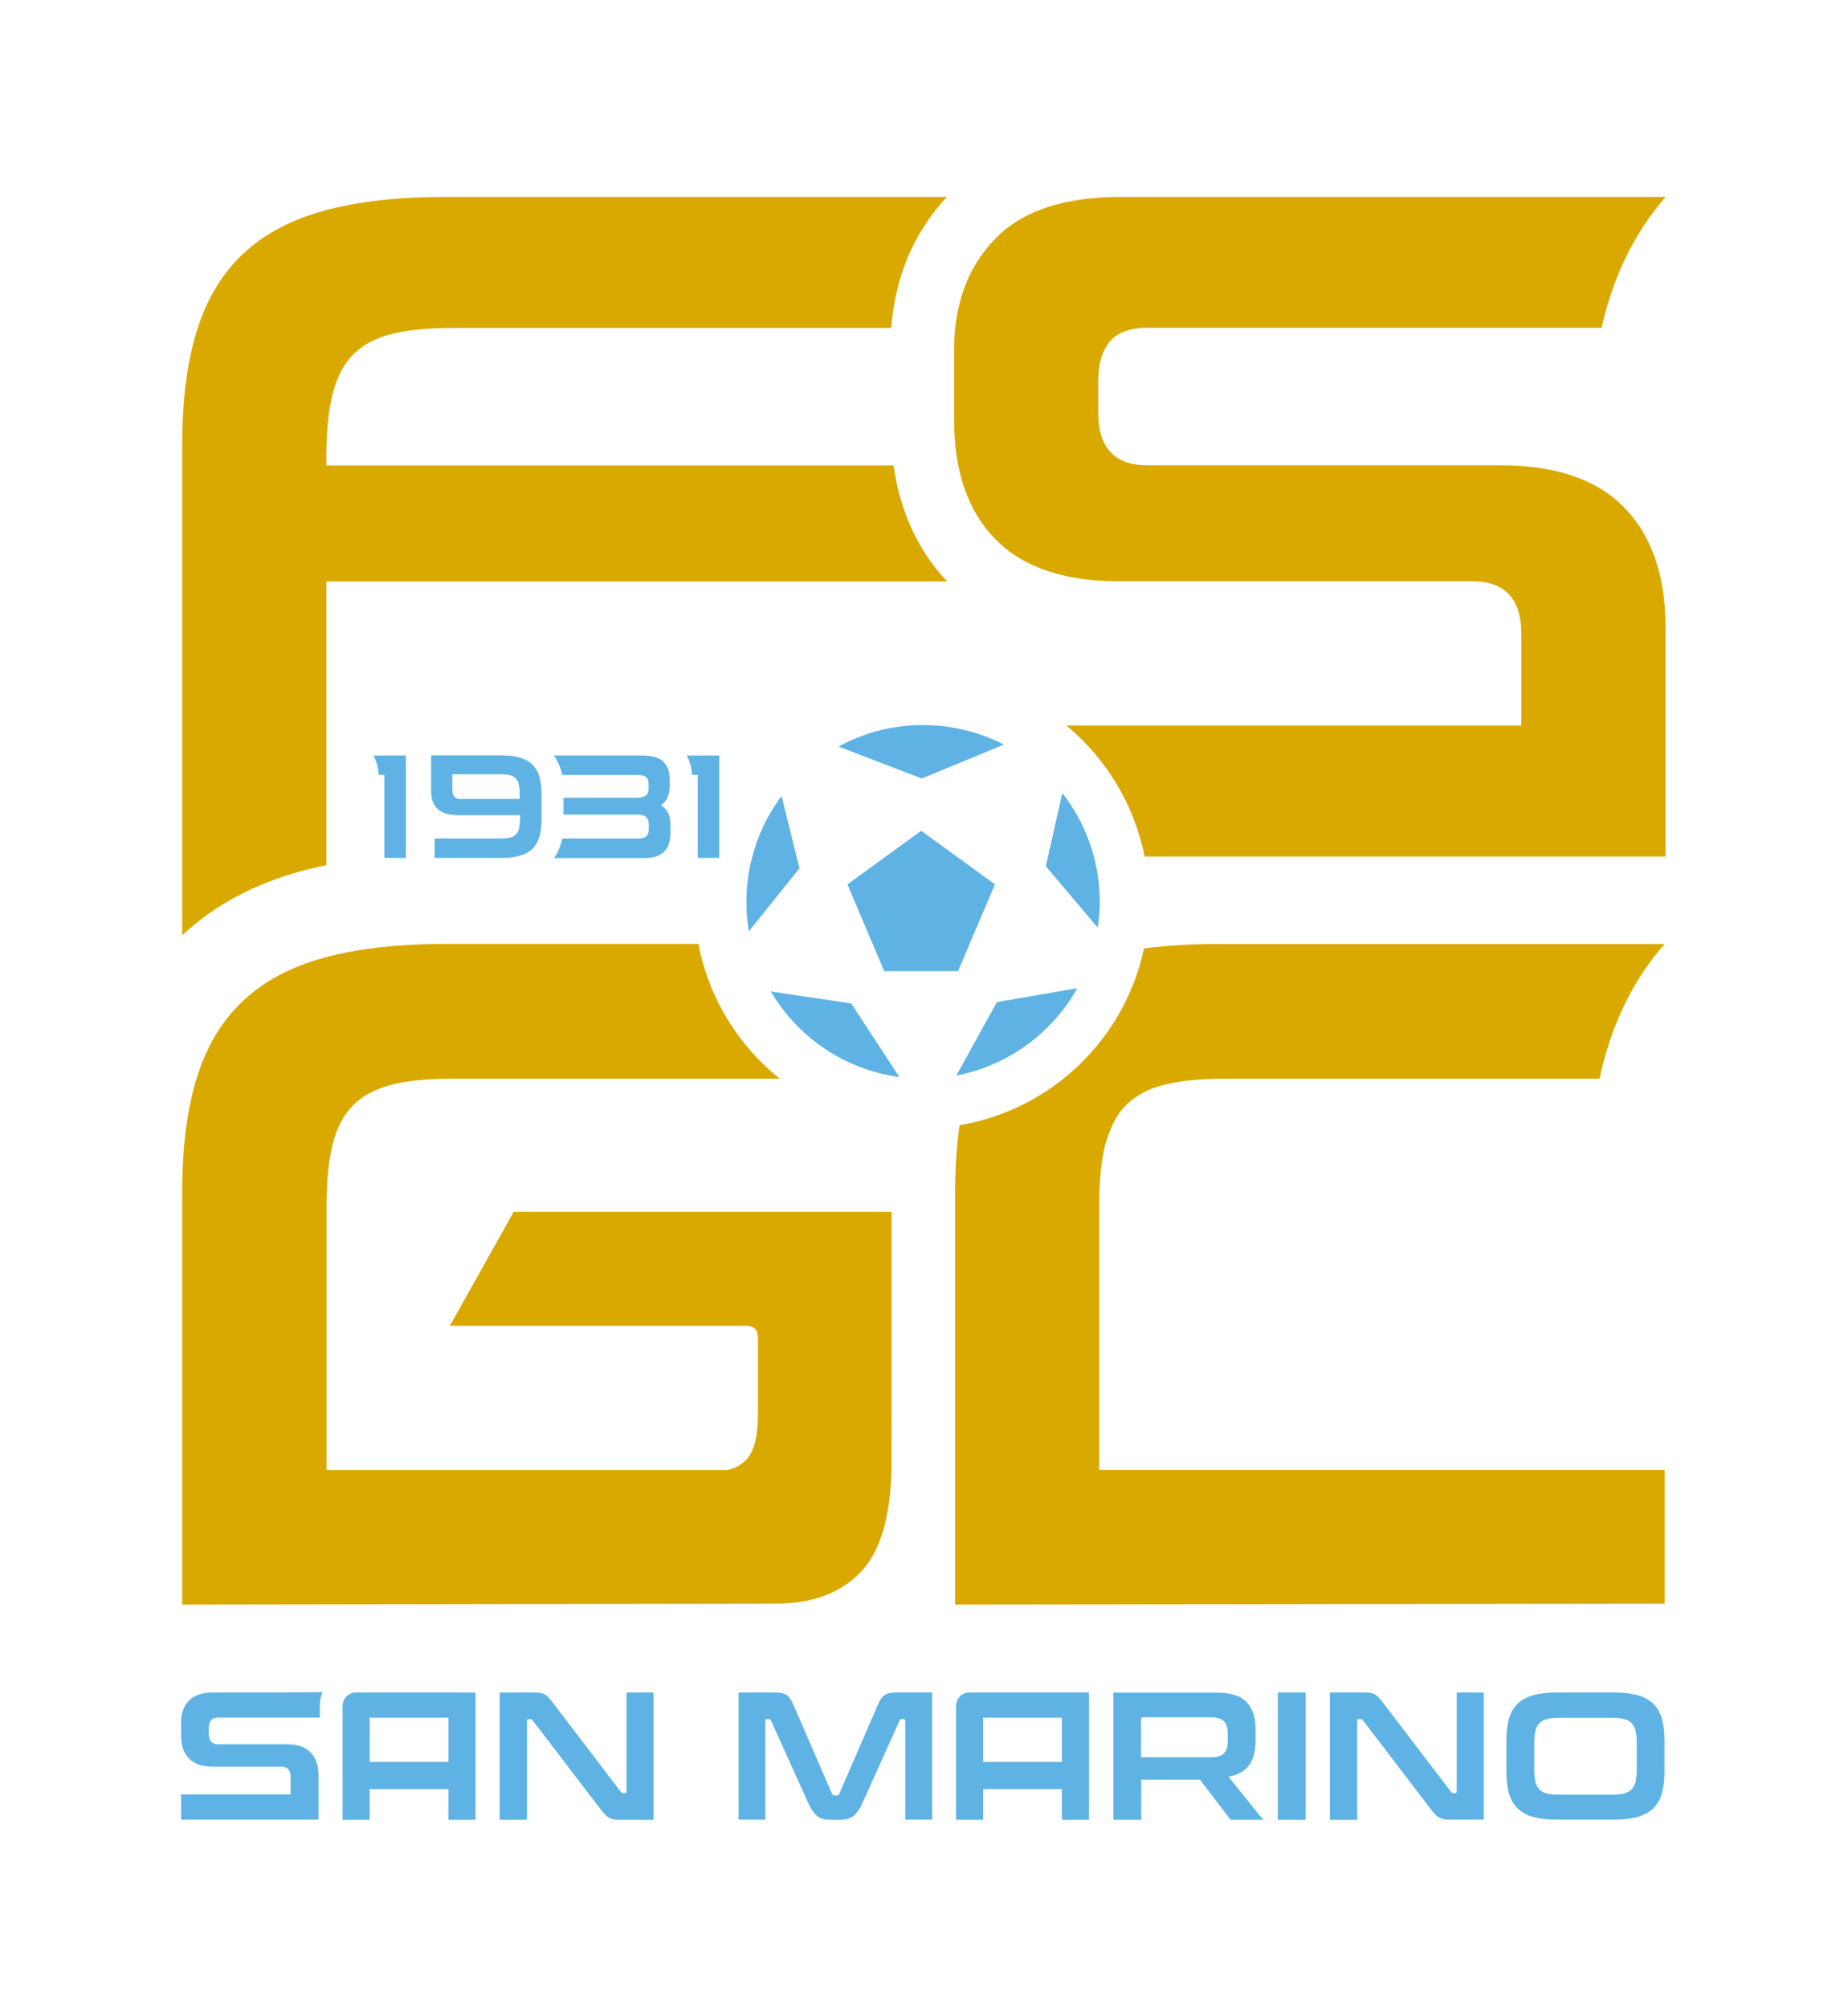 <?xml version="1.0" encoding="utf-8"?>
<!-- Generator: Adobe Illustrator 27.6.1, SVG Export Plug-In . SVG Version: 6.00 Build 0)  -->
<svg version="1.1" id="Layer_1" xmlns="http://www.w3.org/2000/svg" xmlns:xlink="http://www.w3.org/1999/xlink" x="0px" y="0px"
	 viewBox="0 0 122.03 132.59" style="enable-background:new 0 0 122.03 132.59;" xml:space="preserve">
<style type="text/css">
	.st0{fill:#5EB3E4;}
	.st1{fill:#DAA900;}
</style>
<g>
	<g>
		<path class="st0" d="M41.63,111.74h-0.26V112v2.48v3.79c0,0.08-0.03,0.12-0.1,0.12h-0.11c-0.07,0-0.12-0.03-0.16-0.08l-4.47-5.86
			c-0.11-0.15-0.21-0.27-0.3-0.37c-0.09-0.09-0.18-0.16-0.28-0.22c-0.1-0.05-0.21-0.09-0.34-0.1c-0.13-0.02-0.29-0.02-0.48-0.02
			h-0.77h-0.29H33v1.25v0.32v3.56v3.02v0.26h0.28h1.26h0.25v-0.18c0.01-0.03,0.01-0.05,0.01-0.08v-6.27c0-0.08,0.03-0.12,0.1-0.12
			h0.11c0.06,0,0.11,0.03,0.16,0.08l4.48,5.86c0.12,0.16,0.23,0.29,0.32,0.38c0.09,0.09,0.19,0.16,0.28,0.21
			c0.1,0.05,0.21,0.08,0.33,0.1c0.12,0.02,0.28,0.02,0.46,0.02h0.74h0.29h1.08v-1.25v-0.32v-4.1V112v-0.26h-0.26H41.63z"/>
		<path class="st0" d="M22.62,112.64v7.51h1.79v-2.03h5.2v2.03h1.79v-8.41h-7.89C23.02,111.74,22.62,112.14,22.62,112.64z
			 M29.61,113.41l0,2.92h-5.2l0-2.92H29.61z"/>
		<path class="st0" d="M63.13,112.64v7.51h1.79v-2.03h5.2v2.03h1.79v-8.41h-7.89C63.53,111.74,63.13,112.14,63.13,112.64z
			 M70.12,113.41l0,2.92h-5.2l0-2.92H70.12z"/>
		<rect x="84.38" y="111.74" class="st0" width="1.84" height="8.41"/>
		<path class="st0" d="M96.45,111.74h-0.26V112v1.5v4.77c0,0.08-0.03,0.12-0.1,0.12h-0.11c-0.07,0-0.12-0.03-0.16-0.08l-4.47-5.86
			c-0.11-0.15-0.21-0.27-0.3-0.37c-0.09-0.09-0.18-0.16-0.28-0.22c-0.1-0.05-0.21-0.09-0.34-0.1c-0.13-0.02-0.29-0.02-0.48-0.02
			h-0.77H88.9h-1.08v1.25v2.36v2.3v2.24v0.26h0.28h1.26h0.26v-0.26v-2.24v-4.04c0-0.08,0.03-0.12,0.1-0.12h0.11
			c0.06,0,0.11,0.03,0.16,0.08l4.48,5.86c0.12,0.16,0.23,0.29,0.32,0.38c0.09,0.09,0.19,0.16,0.28,0.21c0.1,0.05,0.21,0.08,0.33,0.1
			c0.12,0.02,0.28,0.02,0.46,0.02h0.59h0.45h1.08v-1.25v-2.23v-3.16V112v-0.26h-0.26H96.45z"/>
		<path class="st0" d="M109.73,113.44c-0.13-0.41-0.32-0.73-0.59-0.98c-0.27-0.25-0.61-0.44-1.04-0.55
			c-0.42-0.11-0.94-0.17-1.55-0.17h-3.72c-0.61,0-1.12,0.06-1.55,0.17c-0.42,0.12-0.77,0.3-1.04,0.55
			c-0.27,0.25-0.47,0.58-0.59,0.98c-0.12,0.4-0.18,0.89-0.18,1.47v2.06c0,0.58,0.06,1.07,0.18,1.47c0.13,0.41,0.32,0.73,0.59,0.98
			c0.27,0.25,0.61,0.44,1.04,0.55c0.42,0.11,0.94,0.17,1.55,0.17h3.72c0.61,0,1.12-0.06,1.55-0.17c0.42-0.12,0.77-0.3,1.04-0.55
			c0.27-0.25,0.47-0.58,0.59-0.98c0.12-0.4,0.18-0.89,0.18-1.47v-2.06C109.91,114.34,109.85,113.84,109.73,113.44z M108.08,116.85
			c0,0.31-0.03,0.58-0.08,0.79c-0.05,0.21-0.14,0.38-0.26,0.5c-0.12,0.13-0.28,0.21-0.49,0.27c-0.2,0.05-0.46,0.08-0.77,0.08
			l-3.57,0c-0.31,0-0.57-0.02-0.77-0.08c-0.21-0.05-0.37-0.14-0.49-0.27c-0.12-0.12-0.21-0.29-0.26-0.5
			c-0.05-0.21-0.08-0.47-0.08-0.78v-1.8c0-0.31,0.03-0.58,0.08-0.79c0.05-0.21,0.14-0.38,0.26-0.5c0.12-0.13,0.28-0.21,0.49-0.27
			c0.2-0.05,0.46-0.08,0.77-0.08l3.57,0c0.31,0,0.57,0.02,0.77,0.08c0.21,0.05,0.37,0.14,0.49,0.27c0.12,0.12,0.21,0.29,0.26,0.5
			c0.05,0.21,0.08,0.47,0.08,0.78V116.85z"/>
		<path class="st0" d="M18.32,111.74h-4.23c-0.73,0-1.27,0.18-1.61,0.54c-0.35,0.36-0.52,0.83-0.52,1.42v0.88
			c0,0.67,0.17,1.18,0.53,1.53c0.35,0.36,0.88,0.53,1.57,0.53h4.51c0.42,0,0.62,0.23,0.62,0.67v1.16h-7.23v1.67h9.07v-2.92
			c0-0.67-0.18-1.18-0.53-1.53c-0.35-0.36-0.88-0.53-1.58-0.53h-4.51c-0.42,0-0.62-0.23-0.62-0.68v-0.41c0-0.21,0.05-0.37,0.14-0.49
			c0.1-0.12,0.26-0.18,0.49-0.18h6.7v-0.78c0-0.32,0.06-0.62,0.18-0.9L18.32,111.74L18.32,111.74z"/>
		<path class="st0" d="M60.16,111.74h-0.97c-0.18,0-0.33,0.01-0.45,0.04c-0.12,0.02-0.23,0.07-0.33,0.14
			c-0.1,0.07-0.18,0.16-0.26,0.28c-0.08,0.12-0.15,0.27-0.23,0.46l-2.5,5.77c-0.03,0.07-0.09,0.11-0.17,0.11h-0.14
			c-0.08,0-0.14-0.04-0.17-0.11l-2.5-5.77c-0.08-0.19-0.16-0.35-0.23-0.46c-0.08-0.12-0.16-0.21-0.26-0.28
			c-0.1-0.07-0.21-0.11-0.34-0.14c-0.13-0.02-0.28-0.04-0.46-0.04h-1h-0.31h-1.07v1.25v1.17v3.23v2.49v0.26h0.28h1.23h0.26v-0.26
			v-2.49v-3.78c0-0.08,0.03-0.12,0.1-0.12h0.11c0.08,0,0.13,0.03,0.16,0.1l2.43,5.38c0.1,0.22,0.19,0.4,0.29,0.55
			c0.1,0.15,0.21,0.27,0.32,0.37c0.12,0.1,0.25,0.16,0.4,0.2c0.15,0.04,0.32,0.06,0.52,0.06h0.58c0.2,0,0.37-0.02,0.52-0.06
			s0.28-0.11,0.4-0.2c0.12-0.1,0.22-0.22,0.32-0.37c0.1-0.15,0.2-0.33,0.29-0.55l2.43-5.38c0.02-0.06,0.08-0.1,0.16-0.1h0.11
			c0.06,0,0.1,0.04,0.1,0.12v3.78v2.49v0.26h0.26h1.23h0.28v-0.26v-2.49v-3.23v-1.17v-1.25h-1.06H60.16z"/>
		<path class="st0" d="M83.17,119.85l-2.05-2.55c0.63-0.11,1.09-0.37,1.37-0.77c0.28-0.4,0.42-0.94,0.42-1.63v-0.68
			c0-0.82-0.2-1.43-0.6-1.85c-0.4-0.42-1.06-0.62-1.98-0.62h-4.97h-1.48h-0.36v0.36v7.78v0.26h0.28h1.3h0.26v-0.26v-2.39h3.88
			l1.55,2.03l0.47,0.62h0.22h1.55h0.4l-0.24-0.29C83.17,119.86,83.17,119.85,83.17,119.85z M81.07,114.96c0,0.36-0.08,0.63-0.25,0.8
			c-0.17,0.18-0.46,0.26-0.87,0.26h-4.6v-2.5c0-0.1,0.05-0.14,0.16-0.14h4.44c0.41,0,0.7,0.09,0.87,0.26
			c0.17,0.18,0.25,0.44,0.25,0.81V114.96z"/>
	</g>
	<path class="st1" d="M21.55,57.12V38.39h41c-1.91-2.01-3.1-4.57-3.55-7.66H21.55v-0.62c0-1.62,0.14-2.98,0.41-4.07
		c0.27-1.1,0.71-1.97,1.34-2.61c0.62-0.64,1.46-1.1,2.52-1.37c1.06-0.27,2.39-0.41,4.01-0.41h29.02c0.27-3.42,1.51-6.33,3.68-8.65
		H29.45c-3.15,0-5.83,0.3-8.02,0.9c-2.2,0.6-3.99,1.55-5.38,2.86c-1.39,1.31-2.41,3-3.05,5.08c-0.65,2.07-0.97,4.6-0.97,7.59v32.32
		c2.09-1.96,4.72-3.38,7.84-4.23C20.41,57.37,20.97,57.24,21.55,57.12z"/>
	<path class="st1" d="M72.59,97.04h37.33v8.84l-46.85,0.06V78.74c0-1.62,0.1-3.1,0.29-4.45c6.07-1.02,10.91-5.68,12.18-11.67
		c0.49-0.07,0.99-0.12,1.51-0.16c0.73-0.06,1.49-0.1,2.28-0.12c0.38-0.01,0.77-0.01,1.16-0.01h29.43c-1.69,1.92-2.95,4.21-3.76,6.84
		c-0.21,0.66-0.39,1.35-0.54,2.05H80.86c-1.62,0-2.95,0.13-4.01,0.41c-0.26,0.07-0.51,0.14-0.76,0.23
		c-0.38,0.15-0.72,0.33-1.03,0.54c-0.27,0.18-0.52,0.37-0.74,0.6c-0.38,0.39-0.68,0.86-0.92,1.41c-0.16,0.36-0.3,0.74-0.42,1.17
		c-0.27,1.08-0.4,2.45-0.4,4.11V97.04z"/>
	<path class="st1" d="M58.88,79.99c0,0,0,16.83-0.01,17.05c-0.05,2-0.34,3.64-0.87,4.91c-0.04,0.09-0.08,0.19-0.12,0.28
		c-0.28,0.59-0.61,1.09-0.99,1.5c-1.33,1.44-3.24,2.15-5.72,2.15l-39.14,0.06V78.74c0-2.98,0.32-5.51,0.97-7.59
		c0.64-2.08,1.66-3.76,3.05-5.07c1.39-1.31,3.18-2.26,5.38-2.86c2.2-0.6,4.87-0.9,8.03-0.9h16.66c0.68,3.58,2.64,6.71,5.37,8.9
		H29.82c-1.62,0-2.96,0.13-4.01,0.41c-1.05,0.27-1.9,0.73-2.52,1.37c-0.62,0.65-1.07,1.5-1.33,2.58c-0.27,1.08-0.4,2.45-0.4,4.11
		v17.36h26.5c0.53-0.13,0.94-0.37,1.25-0.71c0.5-0.56,0.74-1.55,0.74-2.95v-5.04c0-0.54-0.25-0.81-0.74-0.81H29.7l4.22-7.53H58.88z"
		/>
	<path class="st1" d="M109.01,36.15c0.65,1.48,0.97,3.24,0.97,5.28v15.12h-34.4c-0.68-3.45-2.55-6.48-5.16-8.65h30.04v-6.04
		c0-2.32-1.08-3.48-3.23-3.48H73.89c-3.61,0-6.33-0.92-8.15-2.77C63.92,33.77,63,31.13,63,27.68v-4.54c0-3.03,0.89-5.48,2.68-7.34
		c1.78-1.87,4.56-2.8,8.34-2.8h35.97c-1.67,1.91-2.93,4.19-3.74,6.81c-0.19,0.59-0.35,1.2-0.49,1.83H75.82
		c-1.21,0-2.05,0.31-2.55,0.93c-0.5,0.62-0.75,1.47-0.75,2.55v2.12c0,2.32,1.08,3.48,3.24,3.48h23.33c3.61,0,6.33,0.92,8.15,2.77
		C107.98,34.25,108.58,35.14,109.01,36.15z"/>
	<path class="st0" d="M59.39,71.11c-3.62-0.49-6.72-2.63-8.49-5.65l5.31,0.79L59.39,71.11z"/>
	<path class="st0" d="M66.29,49.16l-5.42,2.24l-5.5-2.11c1.62-0.89,3.48-1.4,5.46-1.42C62.79,47.85,64.65,48.32,66.29,49.16z"/>
	<path class="st0" d="M52.79,57.33l-3.34,4.16c-0.1-0.59-0.16-1.21-0.16-1.83c-0.01-1.08,0.12-2.12,0.39-3.11
		c0.34-1.29,0.89-2.49,1.62-3.56c0.1-0.15,0.2-0.3,0.31-0.44L52.79,57.33z"/>
	<path class="st0" d="M71.14,65.24c-1.65,2.95-4.55,5.11-7.99,5.77l2.68-4.85L71.14,65.24z"/>
	<path class="st0" d="M72.62,59.41c0.01,0.62-0.04,1.24-0.13,1.84l-3.43-4.06l1.09-4.83C71.67,54.31,72.59,56.75,72.62,59.41z"/>
	<polygon class="st0" points="55.96,58.39 60.83,54.85 65.7,58.39 63.26,64.12 58.39,64.12 	"/>
	<g>
		<path class="st0" d="M42.68,55.21c-0.11,0.1-0.29,0.15-0.54,0.15h-5.01c-0.03,0.12-0.06,0.23-0.09,0.35
			c-0.11,0.35-0.25,0.66-0.45,0.94h5.97c0.32,0,0.58-0.04,0.8-0.12c0.22-0.08,0.4-0.19,0.53-0.33c0.14-0.15,0.23-0.32,0.29-0.53
			c0.06-0.21,0.09-0.44,0.09-0.7v-0.56c0-0.56-0.2-0.98-0.62-1.24c0.38-0.28,0.57-0.69,0.57-1.23v-0.46c0-0.53-0.14-0.93-0.42-1.2
			c-0.28-0.26-0.75-0.4-1.42-0.4h-5.8c0.19,0.28,0.34,0.59,0.45,0.93c0.04,0.11,0.07,0.23,0.09,0.35h4.99
			c0.26,0,0.44,0.05,0.55,0.14c0.11,0.1,0.17,0.24,0.17,0.45v0.34c0,0.19-0.06,0.33-0.17,0.43c-0.12,0.1-0.34,0.15-0.66,0.15h-4.79
			v1.11h4.79c0.32,0,0.54,0.05,0.66,0.16c0.12,0.11,0.18,0.26,0.18,0.46v0.36C42.85,54.96,42.79,55.11,42.68,55.21z"/>
		<path class="st0" d="M47.49,56.64v-6.76h-2.14c0.17,0.33,0.32,0.75,0.35,1.28h0.37v5.48H47.49z"/>
		<path class="st0" d="M26.8,56.64v-6.76h-2.14c0.17,0.33,0.32,0.75,0.35,1.28h0.37v5.48H26.8z"/>
		<path class="st0" d="M34.28,54.68c-0.04,0.17-0.11,0.31-0.2,0.41c-0.1,0.1-0.23,0.17-0.39,0.21c-0.17,0.04-0.37,0.06-0.62,0.06
			H28.7v1.28h4.36c0.49,0,0.9-0.04,1.24-0.14c0.34-0.09,0.62-0.23,0.84-0.44c0.21-0.2,0.37-0.47,0.47-0.79
			c0.1-0.32,0.15-0.72,0.15-1.18v-1.66c0-0.46-0.05-0.86-0.15-1.18c-0.1-0.32-0.26-0.58-0.47-0.79c-0.22-0.2-0.5-0.35-0.84-0.45
			c-0.34-0.09-0.76-0.14-1.24-0.14h-4.59v2.38c0,1.04,0.59,1.57,1.78,1.57h4.09v0.21C34.33,54.29,34.31,54.5,34.28,54.68z
			 M30.44,52.76c-0.21,0-0.35-0.05-0.44-0.16c-0.08-0.11-0.13-0.26-0.13-0.46v-1.02h3.18c0.25,0,0.46,0.02,0.62,0.06
			c0.16,0.04,0.29,0.11,0.39,0.21c0.1,0.1,0.17,0.23,0.2,0.41c0.04,0.17,0.06,0.38,0.06,0.63v0.32H30.44z"/>
	</g>
</g>
</svg>
